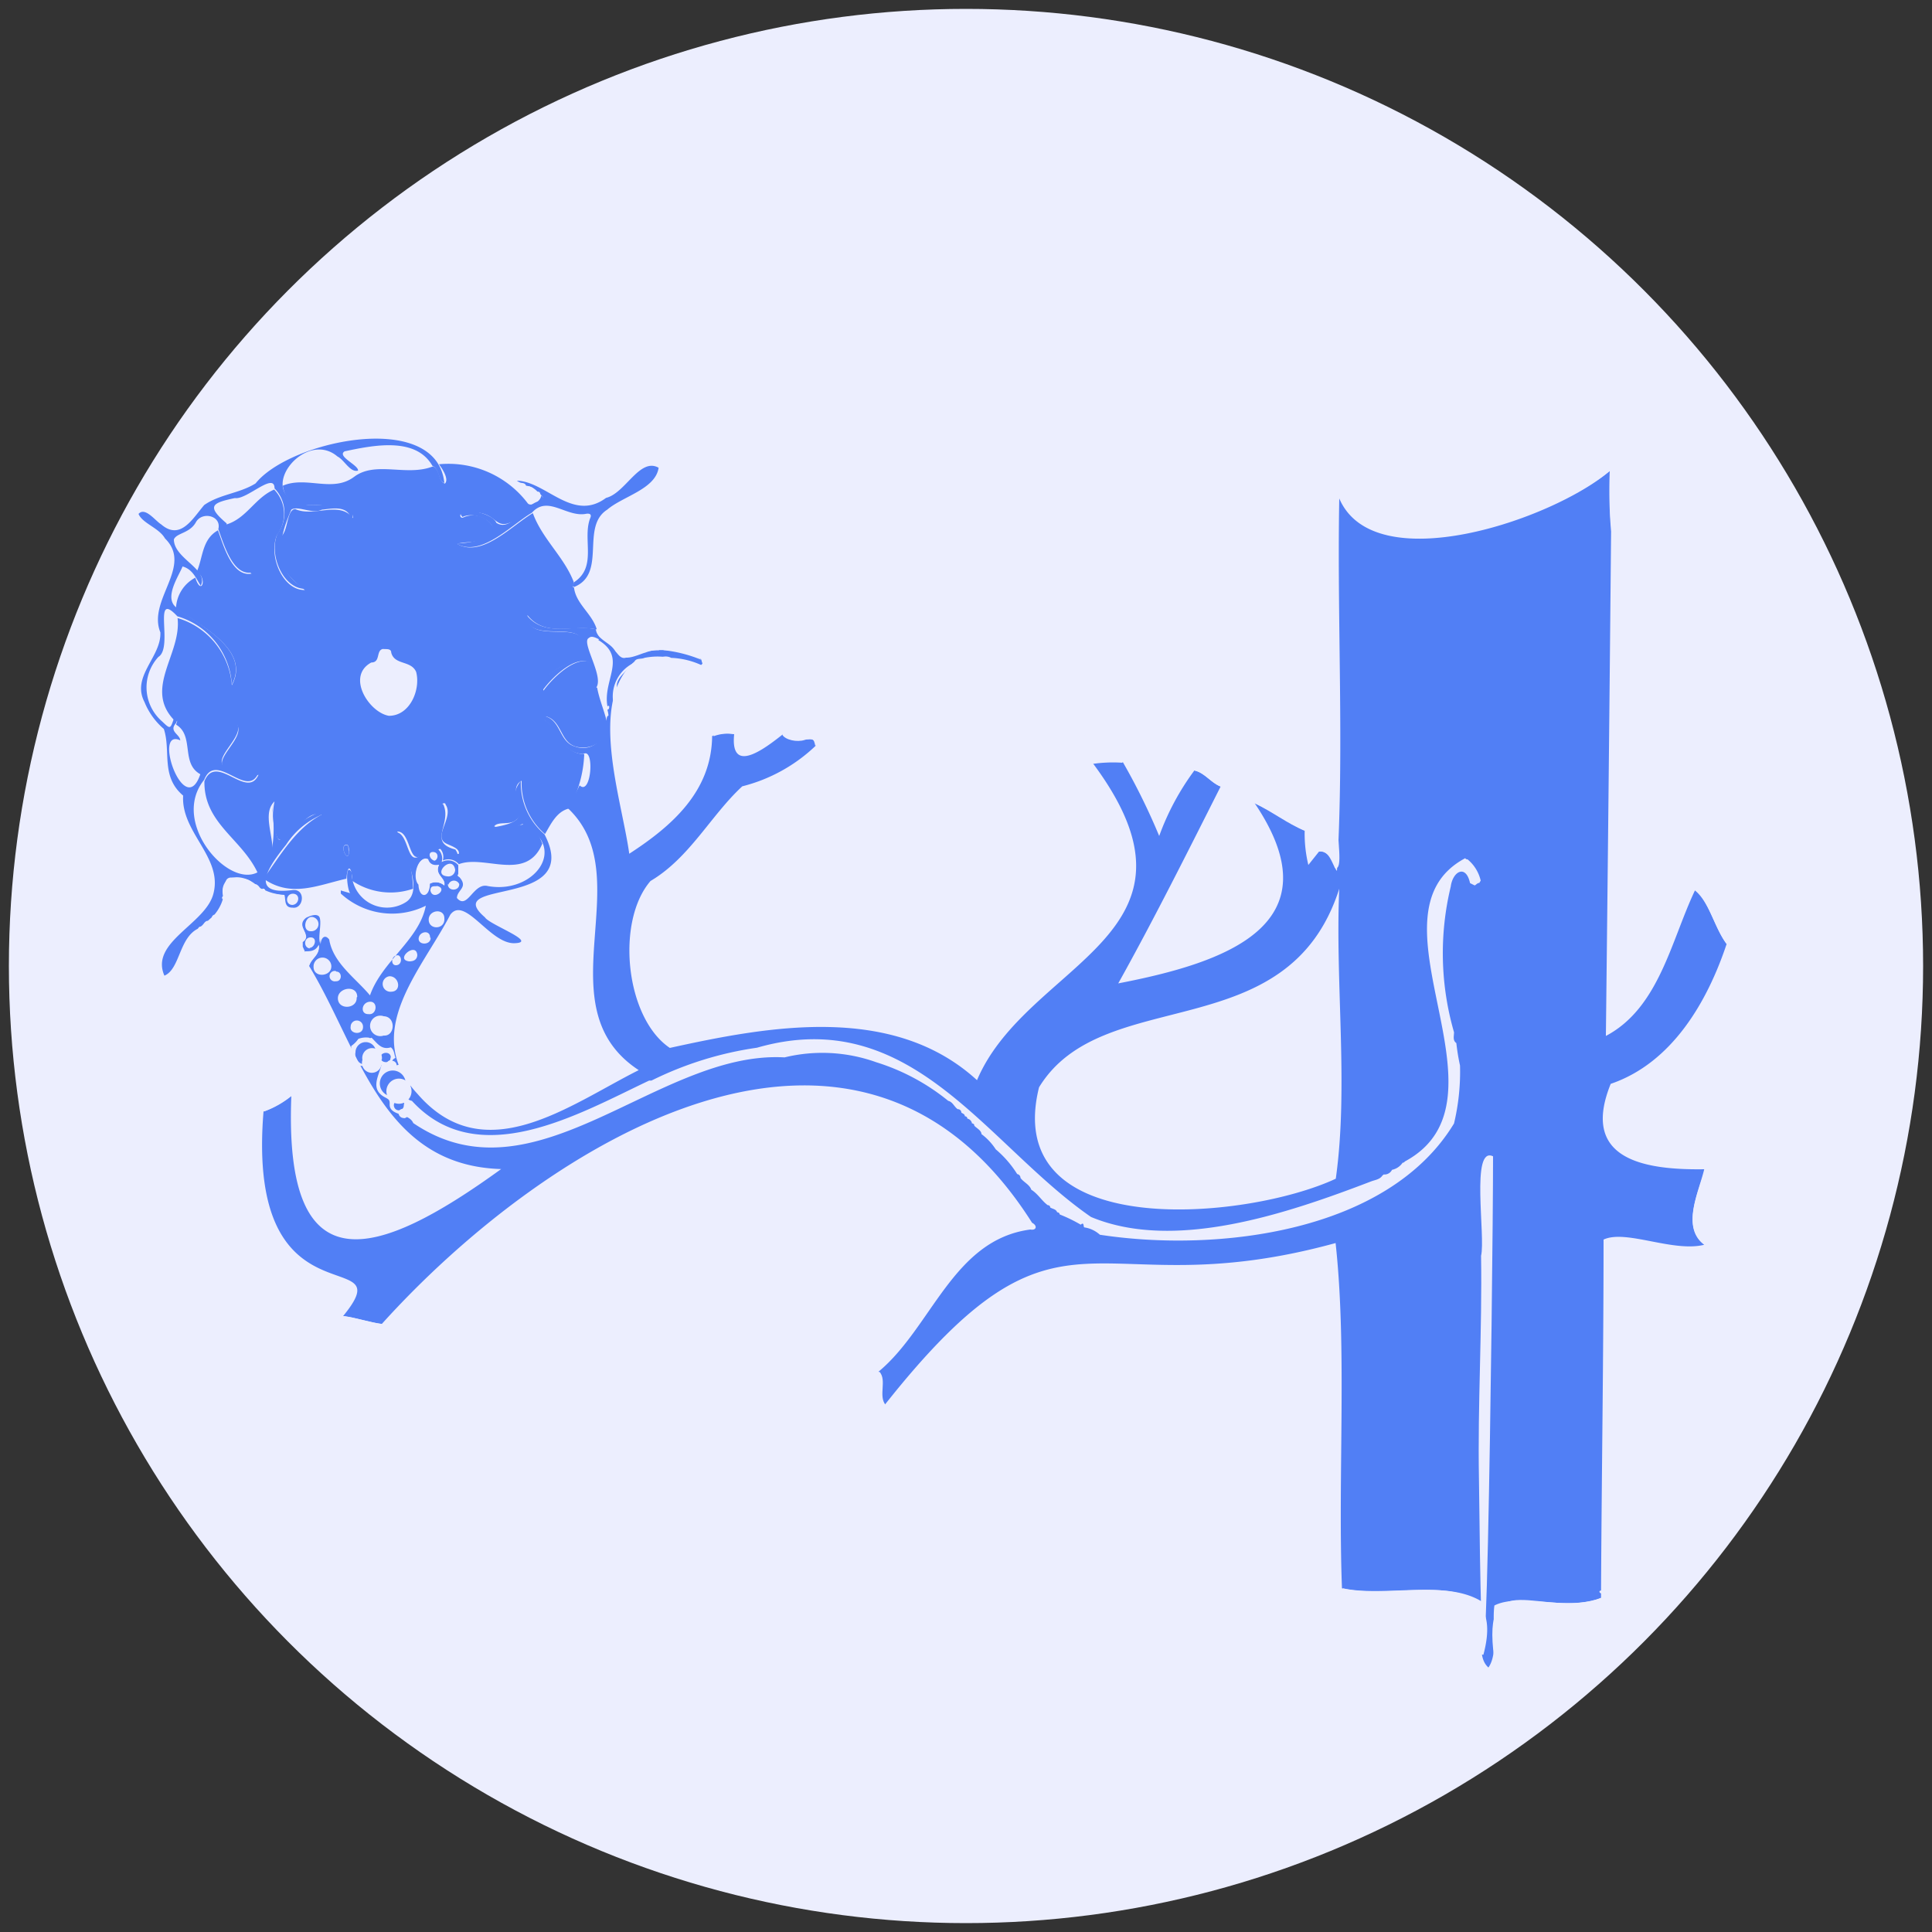 <svg xmlns="http://www.w3.org/2000/svg" viewBox="0 0 100 100"><rect x="0" y="0" width="100" height="100" fill="#333333" stroke="none"/><defs><style>.cls-1{fill:#eceefe;}.cls-2{fill:#517ff5;}</style></defs><g id="OBJECTS"><circle class="cls-1" cx="50" cy="50" r="49.54"/><path class="cls-2" d="M89.37,48.86c-1,3-2.83,6.16-6,7.24-1.55,3.83,1.56,4.47,4.84,4.42-.27,1.16-1.21,3,0,3.91-1.63.4-4.06-.81-5.21-.27,0,6.06-.1,12.14-.13,18.17-.12,0-.1.11,0,.14v.23c-1.68.73-4.2-.28-5.52.4-.14,1,.22,2.46-.31,3.21-.78-.69,0-2.35-.29-3.38-1.9-1.23-5-.2-7.29-.72-.22-5.83.27-12.41-.33-17.87-12.82,3.52-14-3.43-23.34,8.38-.39-.46.08-1.28-.32-1.72,2.76-2.29,3.85-6.83,7.86-7.36.32.06.38-.2.09-.35C44.37,49,28.23,59.14,19.76,68.53c-.62-.08-1.3-.32-2-.41,3.18-3.89-5.06.87-4.12-10.59a4.89,4.89,0,0,0,1.44-.82c-.4,10,4.41,8.47,10.86,3.8C19.74,60.33,18.6,54.27,16,50c.14-.43.56-.55.5-1.07-.17.38-.44.35-.71.34L15.67,49s0,0,0,0l0-.24c.55-.37-.42-.8.18-1.26,1.22-.59.58.86.75,1.37,0-.3.21-.55.44-.24.2,1.22,1.37,2,2.11,2.89.62-1.77,2.55-2.87,2.89-4.64a3.92,3.92,0,0,1-4.4-.63l0-.16.48.14c-.18-.28-.26-1.63.08-1.08A1.83,1.83,0,0,0,21,46.7c1-.62-.14-2.71-.54-3.63.7,0,.58,1.66,1.22,1.26a2.84,2.84,0,0,0,1.1-2.6c-.05-.12.14-.18.18-.06.42,1-.83,1.93.61,2.3.43.68-.54-.21-.88,0a.65.65,0,0,1,.17.65l0,0a.68.68,0,0,1,.86.16v.47c-.08.07,0,.11.05.14.49.55-.11.66-.12,1.09.55.64.84-.8,1.59-.62,2.39.45,4.24-2,1.79-3.21-.4.24-1.12.46-1.49.17,2.59-.42.38-1.16,1.42-2.4a3.45,3.45,0,0,0,1.22,2.76c2.05,3.92-5.46,2.26-3.08,4.3.22.38,2.8,1.3,1.53,1.34s-2.57-2.47-3.32-1.48c-1.52,2.93-4.65,6.12-1.7,9.28,3.46,4,7.86.57,11.45-1.23-5-3.28.11-10-3.66-13.55l.6-1.19c.61.58.79-2,.19-1.62-1.15-.06-1.22-1.21-2-1.74a.11.11,0,1,1,.11-.19c.73.27.67,1.3,1.44,1.53,1.13.43,2-.87,1.7-1.89.09-.06.09-.12,0-.19-.25-1.37,1.07-2.54-.52-3.45-1.39-.6.44,1.81-.06,2.49-.45-.21,0-1-.43-1.33-.76-.28-1.91.86-2.35,1.48-.25-1.27,1.92-1.16,2.05-2.31.14-1.46-2.87,0-2.88-1.6.95,1.18,2.35.47,3.59.74.06.5.64.66.91,1s.42.62.76.42a4.62,4.62,0,0,1,3.78.13l.07.23-.07.07a4.11,4.11,0,0,0-1.58-.37,3.41,3.41,0,0,0-1.35,0c-.18.08-.42,0-.52.19-2.42,2.11-.67,7.06-.27,9.95,2.2-1.43,4.26-3.22,4.29-6.09A2.07,2.07,0,0,1,38,38c-.22,2.17,1.65.69,2.53,0,.12.22.87.25,1.16.27s.47-.09.55.31a8.5,8.5,0,0,1-3.82,2.12c-1.62,1.49-2.72,3.7-4.75,4.9-1.81,2.1-1.3,7.09,1,8.64,5.09-1.12,11.54-2.32,15.9,1.67,2.6-6.15,12.65-7.47,6-16.4a7.29,7.29,0,0,1,1.55-.06A33.51,33.51,0,0,1,60,43.27a13.29,13.29,0,0,1,1.82-3.39c.53.11.86.64,1.36.83-1.72,3.41-3.45,6.87-5.3,10.19,5.49-1.06,11.33-3,7.06-9.33.9.42,1.69,1,2.59,1.42a6.92,6.92,0,0,0,.19,1.78l.55-.69c.54-.13.69.71.93,1,.38-6.3,0-12.89.12-19.28,1.81,4.22,11,1.13,14-1.42a25,25,0,0,0,.07,3.13q-.12,13-.27,26.11c2.75-1.45,3.37-4.92,4.61-7.53C88.46,46.67,88.74,48,89.37,48.86ZM22.25,45.74a.67.67,0,0,1,.75.09c.09-.4-.53-.54-.27-1.07l0,0a.42.42,0,0,1-.59-.26c-.51-.24-.83.92-.48,1.29C21.69,46.54,22.25,46.48,22.25,45.74ZM69.32,46c-2.66,8.33-12.23,4.85-15.54,10.28-2,8.08,10.75,6.88,15.36,4.73C69.81,56.24,69.1,50.88,69.32,46ZM20,56.45a.65.65,0,0,0,1.3.06A.65.65,0,1,0,20,56.45Zm-.24-1.59a.51.51,0,1,0-1,0A.51.51,0,1,0,19.73,54.86Zm.1-2.26a.53.53,0,1,0,0,1C20.46,53.65,20.51,52.59,19.83,52.6Zm-1.37-1c0-.66-1.05-.48-1,.11S18.5,52.21,18.46,51.63ZM17.15,50a.46.46,0,1,0-.92.05C16.23,50.63,17.17,50.56,17.15,50ZM23,47.53c0-.54-.83-.44-.81.09S23.05,48.12,23,47.53Zm-2.84,3a.4.4,0,1,0,.1.8C20.81,51.31,20.66,50.51,20.14,50.53ZM16.09,48.2a.37.37,0,1,0,.05-.74C15.76,47.46,15.64,48.21,16.09,48.2Zm7.07-2.84a.35.35,0,0,0,.4-.34C23.42,44.18,22.31,45.29,23.16,45.36Zm-4.37,7.78a.32.32,0,1,0-.64,0C18.08,53.53,18.81,53.61,18.79,53.14Zm.29-.65c.43.06.5-.67.06-.64S18.63,52.51,19.08,52.49Zm2.1-2.73c.24,0,.4-.09.42-.32C21.55,48.71,20.41,49.67,21.18,49.76Zm2-4c0,.39.6.37.59,0A.3.3,0,0,0,23.21,45.79Zm-.92,2.76c0-.41-.56-.31-.59.05S22.29,48.93,22.29,48.55Zm-6.24.54c.28,0,.43-.54.06-.54S15.7,49.07,16.05,49.09Zm1.36,1.2a.27.27,0,1,0,0,.53C17.72,50.81,17.72,50.29,17.41,50.29Zm2.85,4.62c-.28,0-.38.49-.05.48A.24.24,0,1,0,20.26,54.91Zm.66,3c.3,0,.39-.49,0-.49S20.58,57.88,20.92,57.87Zm-.33-8.43c-.31,0-.36.53-.05.51S20.82,49.49,20.59,49.44Zm2-3.58c-.16,0-.28,0-.28.23C22.41,46.66,23.23,46,22.63,45.86Zm-.13-1.31c.25,0,.32-.44,0-.46S22.23,44.5,22.5,44.55Z"/><path class="cls-2" d="M28.21,43.17A3.45,3.45,0,0,1,27,40.41c-.77.41.27,1.64-.26,2-.31.34-.95.07-1.16.36,1.15.49,1.8-1,2.49.9-.83,2-3,.55-4.32,1.06a.71.71,0,0,0-.83-.19h0a.65.65,0,0,0-.17-.65c.44-.15.69.4,1,.3.05-.3-.47-.42-.69-.55-.64-.37.45-1.36,0-2,0-.12-.23-.06-.18.06a2.84,2.84,0,0,1-1.1,2.6c-.64.4-.52-1.28-1.22-1.26A6.38,6.38,0,0,1,21.38,46a3.56,3.56,0,0,1-3.15-.41c0-.62-.23-1-.3-.11-1.49.34-2.87,1-4.29,0,.88-1.22,1.67-2.61,3-3.31-.88-.34-1.68,1.66-2.27,1.23a3.26,3.26,0,0,1-.16-1.92c-.95.9.81,3-.84,3.77-.81-1.83-2.82-2.6-2.79-4.81.61-1.52,2.21,1,2.8-.34a1.69,1.69,0,0,1-1.78-.34c-.55-.49,1.07-1.56.68-2.23-.54.82-.93,2-1.88,2.56-1.07-.55-.32-2-1.28-2.58,0-.12.16-.26-.11-.24-1.58-1.65.4-3.43.18-5.28A3.93,3.93,0,0,1,12,35.47c1-1.85-1.67-3.09-2.89-4a1.87,1.87,0,0,1,1-1.57c.32,1,.64,0,.07-.3.33-.72.26-1.68,1.1-2.15.28.75.73,2.43,1.74,2.24a3.16,3.16,0,0,1-1.31-2.54c1.06-.32,1.48-1.38,2.48-1.81a1.81,1.81,0,0,1,.15,2.35c-.46,1.06.28,2.87,1.44,2.85-.87-.67-1.76-1.57-1.17-2.83.3-.35.25-1.34.67-1.36,1,.44,2.26-.46,3,.47-.19-1.6-3.39.35-3.64-1.68,1.21-.52,2.57.38,3.69-.46s2.72,0,4.08-.54c.38.16.28.79.62.89.22-.23-.13-.76-.31-1a5.15,5.15,0,0,1,4.58,2c.16.25.71-.1.71-.38.17.13.17.2,0,.3-3,2.46-1.59.23-4.1.61-.16.07-.08.3.08.22a1.2,1.2,0,0,1,1.57.56c.2.81-1.46.65-1.9.81,1.28.75,2.83-.95,3.92-1.59.49,1.35,1.64,2.28,2.13,3.6,0,.08-.16.19,0,.25.1.85.94,1.35,1.18,2.17-1.24-.27-2.65.44-3.59-.74,0,1.61,3,.14,2.88,1.6-.12,1.15-2.3,1-2.05,2.31.44-.62,1.6-1.76,2.35-1.49.4.38,0,1.13.43,1.34.1.56.33,1.09.49,1.71,0-.15,0-.24.11-.28a1.37,1.37,0,0,1-1.72,1.61c-.77-.23-.71-1.26-1.44-1.53a.11.11,0,1,0-.11.19c.78.53.85,1.68,2,1.74a6.28,6.28,0,0,1-.79,2.81C28.81,42,28.51,42.66,28.21,43.17Zm-8.08-6.12c1.1,0,1.65-1.37,1.41-2.27-.26-.61-1.12-.34-1.29-1,0-.23-.28-.17-.43-.19-.37.07-.11.7-.6.7C17.9,35,19.1,36.88,20.13,37.05Zm-2.07,7c0-.12,0-.35-.15-.33C17.54,43.8,18.06,44.73,18.06,44.07Z"/><path class="cls-1" d="M83.36,24.34c-3.07,2.55-12.23,5.64-14,1.42.14-.49-.23-1.66.3-1.74a37,37,0,0,0,8.47-1,48.6,48.6,0,0,0,4.79-1.2C83.92,21.53,83.2,23.74,83.36,24.34Z"/><path class="cls-2" d="M9.11,31.43c1.22.94,3.86,2.19,2.89,4a3.93,3.93,0,0,0-2.82-3.53C7.85,30.47,9,33.51,8.2,34a2.33,2.33,0,0,0,.19,3.34c.42.4.42.41.61-.15.27,0,.15.12.11.24-.39.43.2.57.22.89-1.47-.68.25,4.25,1.06,1.69.95-.55,1.34-1.75,1.88-2.56.39.67-1.23,1.74-.68,2.23a1.69,1.69,0,0,0,1.78.34c-.59,1.36-2.19-1.18-2.8.34-2.51,3.09,4.56,8.72,3.48,1.1.5,3.41,0,1.65,2.45.59.12-.06.19.11.06.16a4.13,4.13,0,0,0-1.75,1.51c-.87,1.09-2,2.65.33,2.35.71-.08.58,1,0,.91-.45,0-.34-.41-.42-.66a2.71,2.71,0,0,1-1-.24.13.13,0,0,0-.14-.07c-.15,0-.2-.23-.37-.25-.73-.57-1.86-.51-1.67.62a.09.09,0,0,0,0,.14,2.18,2.18,0,0,1-.44.82.2.2,0,0,0-.14.14l-.2.18c-.17,0-.22.22-.38.3a.13.13,0,0,0-.12.1c-1,.48-.94,2.1-1.75,2.44-.77-1.75,2.15-2.67,2.54-4.26.48-1.87-1.69-3.16-1.57-5.06-1.18-1-.62-2.31-1-3.45a3.62,3.62,0,0,1-1-1.39C6.78,35,8.36,34,8.3,32.73c-.68-1.68,1.71-3.42.24-4.86-.31-.55-1.17-.78-1.37-1.27.34-.38.86.35,1.17.54,1,.86,1.63-.3,2.23-1,.8-.56,1.83-.6,2.66-1.12C15,22.8,22.61,21.18,23,25c-.33-.1-.24-.72-.62-.89-.87-1.53-3.11-1.05-4.54-.75-.43.26.74.72.69,1-.41.11-.71-.56-1.06-.73-1.74-1.49-4.42,2.05-1.64,2.49.7.16,2.51-.46,2.42.65-.08,0-.11,0-.14-.1-.29-.51-1-.33-1.45-.29-.5.25-1.25-.23-1.58,0-.71,1.59-.95,3.15.72,4.1-1.16,0-1.9-1.79-1.44-2.85a1.81,1.81,0,0,0-.15-2.35c0-.88-1.44.6-2.05.5-1.19.25-1.49.41-.43,1.31a3.16,3.16,0,0,0,1.31,2.54c-1,.19-1.46-1.49-1.74-2.24.18-.7-.84-.94-1.16-.36s-1,.55-1.14.89c0,1,1.83,1.54,1.39,2.4-.23-.35-.4-.85-.94-1C9.26,29.8,8.48,30.92,9.11,31.43Zm6,15.41c.38,0,.46-.56.07-.58S14.73,46.82,15.13,46.84Z"/><path class="cls-1" d="M69.51,82.21c2.95.66,8.59-1.48,7.27,3.44a44.26,44.26,0,0,0-6.7-.43C69,85.1,69.67,83.05,69.51,82.21Z"/><path class="cls-1" d="M77.34,85.83c-.69-5,2.4-2,5.58-3.13,0,1,.15,2.33-.31,3.07C80.9,85.83,79,86.4,77.34,85.83Z"/><path class="cls-2" d="M27.53,26.54c-1.09.64-2.64,2.34-3.92,1.59a4.28,4.28,0,0,0,1.81-.43c.48-.62-.83-1.28-1.48-.94-.58-.61,1.54-.28,1.75.3.78.51,1.45-1,2.27-1.13.28-.12.12-.21,0-.37a.1.1,0,0,0-.13-.1.94.94,0,0,0-.6-.32c-.08-.25-.47-.06-.51-.26,1.52,0,2.92,2.18,4.65.89,1-.24,1.74-2.11,2.72-1.56-.16,1.11-1.86,1.48-2.66,2.17-1.4.89,0,3.31-1.71,4-.19-.06,0-.17,0-.25,1.2-.79.42-2.2.82-3.29.1-.21,0-.27-.18-.25C29.33,26.81,28.36,25.6,27.53,26.54Z"/><path class="cls-1" d="M88.25,64.43c-1.26-.87-.32-2.75,0-3.91,3-.67,1.12,1.48,1.65,3.37C90.27,64.8,88.77,64.32,88.25,64.43Z"/><path class="cls-1" d="M67.53,43c-.9-.37-1.69-1-2.59-1.42-.19-.76-.25-1.93.76-1.27.48.28.15,1.21.66,1.65.25-.78.7-1.14,1.46-.65C68,41.69,67.46,42.44,67.53,43Z"/><path class="cls-1" d="M63.18,40.71c-.5-.19-.83-.72-1.36-.83.52-.69-.47-1.22-.5-1.81C62.69,38.61,64.74,38.94,63.18,40.71Z"/><path class="cls-1" d="M89.37,48.86c-.63-.83-.91-2.19-1.6-2.81.55-2,.85-.8,1.39.4A2.08,2.08,0,0,1,89.37,48.86Z"/><path class="cls-1" d="M42.2,38.61c-.08-.4-.15-.44-.55-.31s-1,0-1.16-.27C42.06,36.28,44.87,36,42.2,38.61Z"/><path class="cls-1" d="M58.1,39.48a7.29,7.29,0,0,0-1.55.06C55,37,58.07,37.12,58.1,39.48Z"/><path class="cls-1" d="M45.52,71c.4.44-.07,1.26.32,1.72-.32.21-1,1.19-1.3.75C44.31,72.33,44.36,71.5,45.52,71Z"/><path class="cls-1" d="M15.11,56.71a4.89,4.89,0,0,1-1.44.82,1.85,1.85,0,0,1,.69-2.21C15,54.64,15,56.29,15.11,56.71Z"/><path class="cls-1" d="M17.79,68.12c.67.09,1.35.33,2,.41-.23.35-.45,1.3-1,1C17.88,69.19,16.82,69.19,17.79,68.12Z"/><path class="cls-1" d="M38,38a2.07,2.07,0,0,0-1.07.11c.2-.52-.22-1.51.26-1.78C38.28,36.17,38,37.24,38,38Z"/><path class="cls-1" d="M17,48.56c-.23-.31-.46-.06-.44.24-.17-.5.47-2-.75-1.37-.6.46.37.89-.18,1.26-.52-.7-.74-1.46.22-1.79C16.61,46.12,17,48,17,48.56Z"/><path class="cls-1" d="M69.28,42.66c-.12.53.29,2.49-.2,2.25,0-.39-.44-.91-.81-.83C68.55,43.57,69,43.16,69.28,42.66Z"/><path class="cls-1" d="M31.89,36.85a1.93,1.93,0,0,1,.92-2.54c-.32.42-1.19.89-.77,1.51A2.83,2.83,0,0,1,31.89,36.85Z"/><path class="cls-1" d="M15.79,49.24c.27,0,.54,0,.71-.34.06.52-.36.64-.5,1.07A1.55,1.55,0,0,1,15.79,49.24Z"/><path class="cls-1" d="M36.32,34.16a7.06,7.06,0,0,0-2-.51A2.54,2.54,0,0,1,36.32,34.16Z"/><path class="cls-1" d="M34.12,33.66c-.68-.11-1.62.73-2.1.21C32.67,34.19,33.52,33.31,34.12,33.66Z"/><path class="cls-1" d="M83.43,27.47a7.69,7.69,0,0,1-.05-2A5.79,5.79,0,0,1,83.43,27.47Z"/><path class="cls-1" d="M31.76,38.76a5,5,0,0,1,.13-1.54C32.09,37.56,31.86,38.34,31.76,38.76Z"/><path class="cls-1" d="M27.5,25c-.55-.22-1.31-.35-.3.12C25.89,25,26.94,24.32,27.5,25Z"/><path class="cls-1" d="M34.86,34.09a4.3,4.3,0,0,1,1.46.37A3.79,3.79,0,0,1,34.86,34.09Z"/><path class="cls-1" d="M13.88,46.18c.22.13.83.08.85.28A.94.94,0,0,1,13.88,46.18Z"/><path class="cls-1" d="M11.64,45.75c.07-.33.24-.4.66-.27C12.07,45.56,11.8,45.52,11.64,45.75Z"/><path class="cls-1" d="M17.63,46l0,.16C17,46.24,17,45.78,17.63,46Z"/><path class="cls-1" d="M12.48,45.5a.66.66,0,0,1,.58.19c-.19.05-.35-.19-.55,0Z"/><path class="cls-1" d="M31.23,33.06c-.25-.07-.32-.27-.36-.5A1.28,1.28,0,0,1,31.23,33.06Z"/><path class="cls-1" d="M11.57,46.29a.48.48,0,0,1,0-.37C11.62,46.05,11.85,46.2,11.57,46.29Z"/><path class="cls-1" d="M34.3,34a.61.61,0,0,1,.44.05A.35.35,0,0,1,34.3,34Z"/><path class="cls-1" d="M27.3,25.17a.44.44,0,0,1,.39.21A.55.55,0,0,1,27.3,25.17Z"/><path class="cls-1" d="M36.39,34.39l-.07-.23C36.48,34.11,36.57,34.37,36.39,34.39Z"/><path class="cls-1" d="M32.87,34.28a.25.25,0,0,1,.27-.13A.18.18,0,0,1,32.87,34.28Z"/><path class="cls-1" d="M10.56,47.84a.23.23,0,0,1,.19-.15C10.74,47.81,10.7,47.88,10.56,47.84Z"/><path class="cls-1" d="M13.22,45.79a.27.27,0,0,1,.21.15C13.29,46,13.24,45.91,13.22,45.79Z"/><path class="cls-1" d="M32,33.8a.21.21,0,0,1-.17-.19C31.9,33.62,32,33.67,32,33.8Z"/><path class="cls-1" d="M33.39,34.09c0-.07.12-.06.19,0S33.47,34.16,33.39,34.09Z"/><path class="cls-1" d="M11,47.51a.2.2,0,0,1,.14-.14C11.13,47.51,11,47.51,11,47.51Z"/><path class="cls-1" d="M27.8,25.46a.1.1,0,0,1,.13.1A.1.1,0,0,1,27.8,25.46Z"/><path class="cls-1" d="M10.25,48.09a.13.13,0,0,1,.12-.1C10.38,48.08,10.35,48.12,10.25,48.09Z"/><path class="cls-1" d="M33.94,34h.13C34,34.15,34,34.13,33.94,34Z"/><path class="cls-1" d="M13.59,46a.13.13,0,0,1,.14.07C13.65,46.16,13.61,46.13,13.59,46Z"/><path class="cls-1" d="M82.91,82.47c-.1,0-.12-.13,0-.14Z"/><path class="cls-1" d="M11.53,46.55a.09.09,0,0,1,0-.14C11.64,46.47,11.59,46.51,11.53,46.55Z"/><path class="cls-1" d="M14.66,54.91s0,.07,0,.11A.07.07,0,0,1,14.66,54.91Z"/><path class="cls-1" d="M83.42,28.33v-.07S83.46,28.31,83.42,28.33Z"/><path class="cls-1" d="M15.66,48.93s0,0,0,0S15.64,49,15.66,48.93Z"/><path class="cls-1" d="M21.68,45.76c-.35-.37,0-1.53.48-1.29.09.28.3.33.56.29h0c-.26.53.36.67.27,1.07a.67.67,0,0,0-.75-.09C22.25,45.23,21.91,45.58,21.68,45.76Z"/><path class="cls-1" d="M31,33.09c-.47.6.42,1.36.05,2C30.91,34.53,29.79,32.42,31,33.09Z"/><path class="cls-1" d="M31.47,36.73c-.08-.07-.08-.13,0-.19S31.56,36.67,31.47,36.73Z"/><path class="cls-1" d="M23.75,45.24c.08,0,.07.08.05.14S23.67,45.31,23.75,45.24Z"/><path class="cls-1" d="M22.72,44.76l0,0,0,0Z"/><path class="cls-1" d="M22.91,44.58l0,0,0,0Z"/><path class="cls-1" d="M29.59,42l-.06-.06Z"/><path class="cls-2" d="M18.06,44.07c0,.66-.52-.27-.15-.33C18.1,43.72,18,44,18.06,44.07Z"/><path class="cls-1" d="M75.26,58.15C71.84,63.8,63,64.84,56.93,63.91a1.53,1.53,0,0,0-.8-.38c-.07,0,0-.32-.19-.14a7.85,7.85,0,0,0-1.09-.53.12.12,0,0,0-.13-.11c-.06-.17-.23-.17-.36-.25a.12.12,0,0,0-.13-.12c-.31-.23-.51-.59-.85-.8-.09-.27-.39-.38-.56-.61a.2.2,0,0,0-.17-.2,5.47,5.47,0,0,0-1.11-1.28,3.07,3.07,0,0,0-.74-.79c0-.18-.24-.3-.37-.43a.11.11,0,0,0-.12-.12.3.3,0,0,0-.24-.25.12.12,0,0,0-.13-.12c0-.12-.11-.14-.18-.19a.18.18,0,0,0-.19-.18c-.18-.12-.26-.38-.49-.43a11.13,11.13,0,0,0-3.73-2,8.26,8.26,0,0,0-4.74-.25h0c-6.55-.37-12.89,7.7-19.22,3.4-.23-.55-1.26-.35-1.22-1,0-.2-.05-.22-.18-.3-.86-.41-.41-1.08-.25-1.69-.34-.34-.76.16-1.17,0a1.24,1.24,0,0,1-.39-1,1.45,1.45,0,0,0,.37-.37,1.14,1.14,0,0,1,.55-.06.11.11,0,0,0,.13,0c.3.29.51.65,1,.5.18.14.17.36.24.55-.33.13-.13.48.16.35.37.25.47.64.69,1-.28.28-.49.76,0,.87,3.42,3.73,8.64.67,12.28-1.05l.12,0a18,18,0,0,1,5.46-1.7c8-2.3,11.85,5,17.29,8.76,4.34,1.81,10.18-.19,14.47-1.83.22-.09.47-.1.61-.31l.07-.06a.43.43,0,0,0,.43-.24.87.87,0,0,0,.55-.37.11.11,0,0,0,.11-.06c5.94-3.19-2.35-12.79,3.13-15.7a.12.12,0,0,0,.12.06,2,2,0,0,1,.68,1.1l-.07.12c-.1,0-.16.09-.24.13l-.24-.12c-.22-1-.9-.6-1,.18a14.72,14.72,0,0,0,.17,7.54c0,.19-.08.42.12.56a10.79,10.79,0,0,0,.19,1.16A11.54,11.54,0,0,1,75.26,58.15ZM21,56.08a.67.67,0,1,0-1.34,0A.67.67,0,0,0,21,56.08Zm-1.54-1.61a.53.53,0,1,0-1.06,0A.53.53,0,1,0,19.44,54.47Zm.77.27c0-.36-.55-.29-.54,0S20.23,55.08,20.21,54.74Zm.69,2.42c0-.31-.59-.24-.53.09S20.94,57.53,20.9,57.16Z"/><path class="cls-1" d="M76.66,65c.24-1-.55-5.71.62-5.15h0c0,6.16-.46,41.52-.73,16.67C76.48,72.7,76.72,68.87,76.66,65Z"/></g></svg>